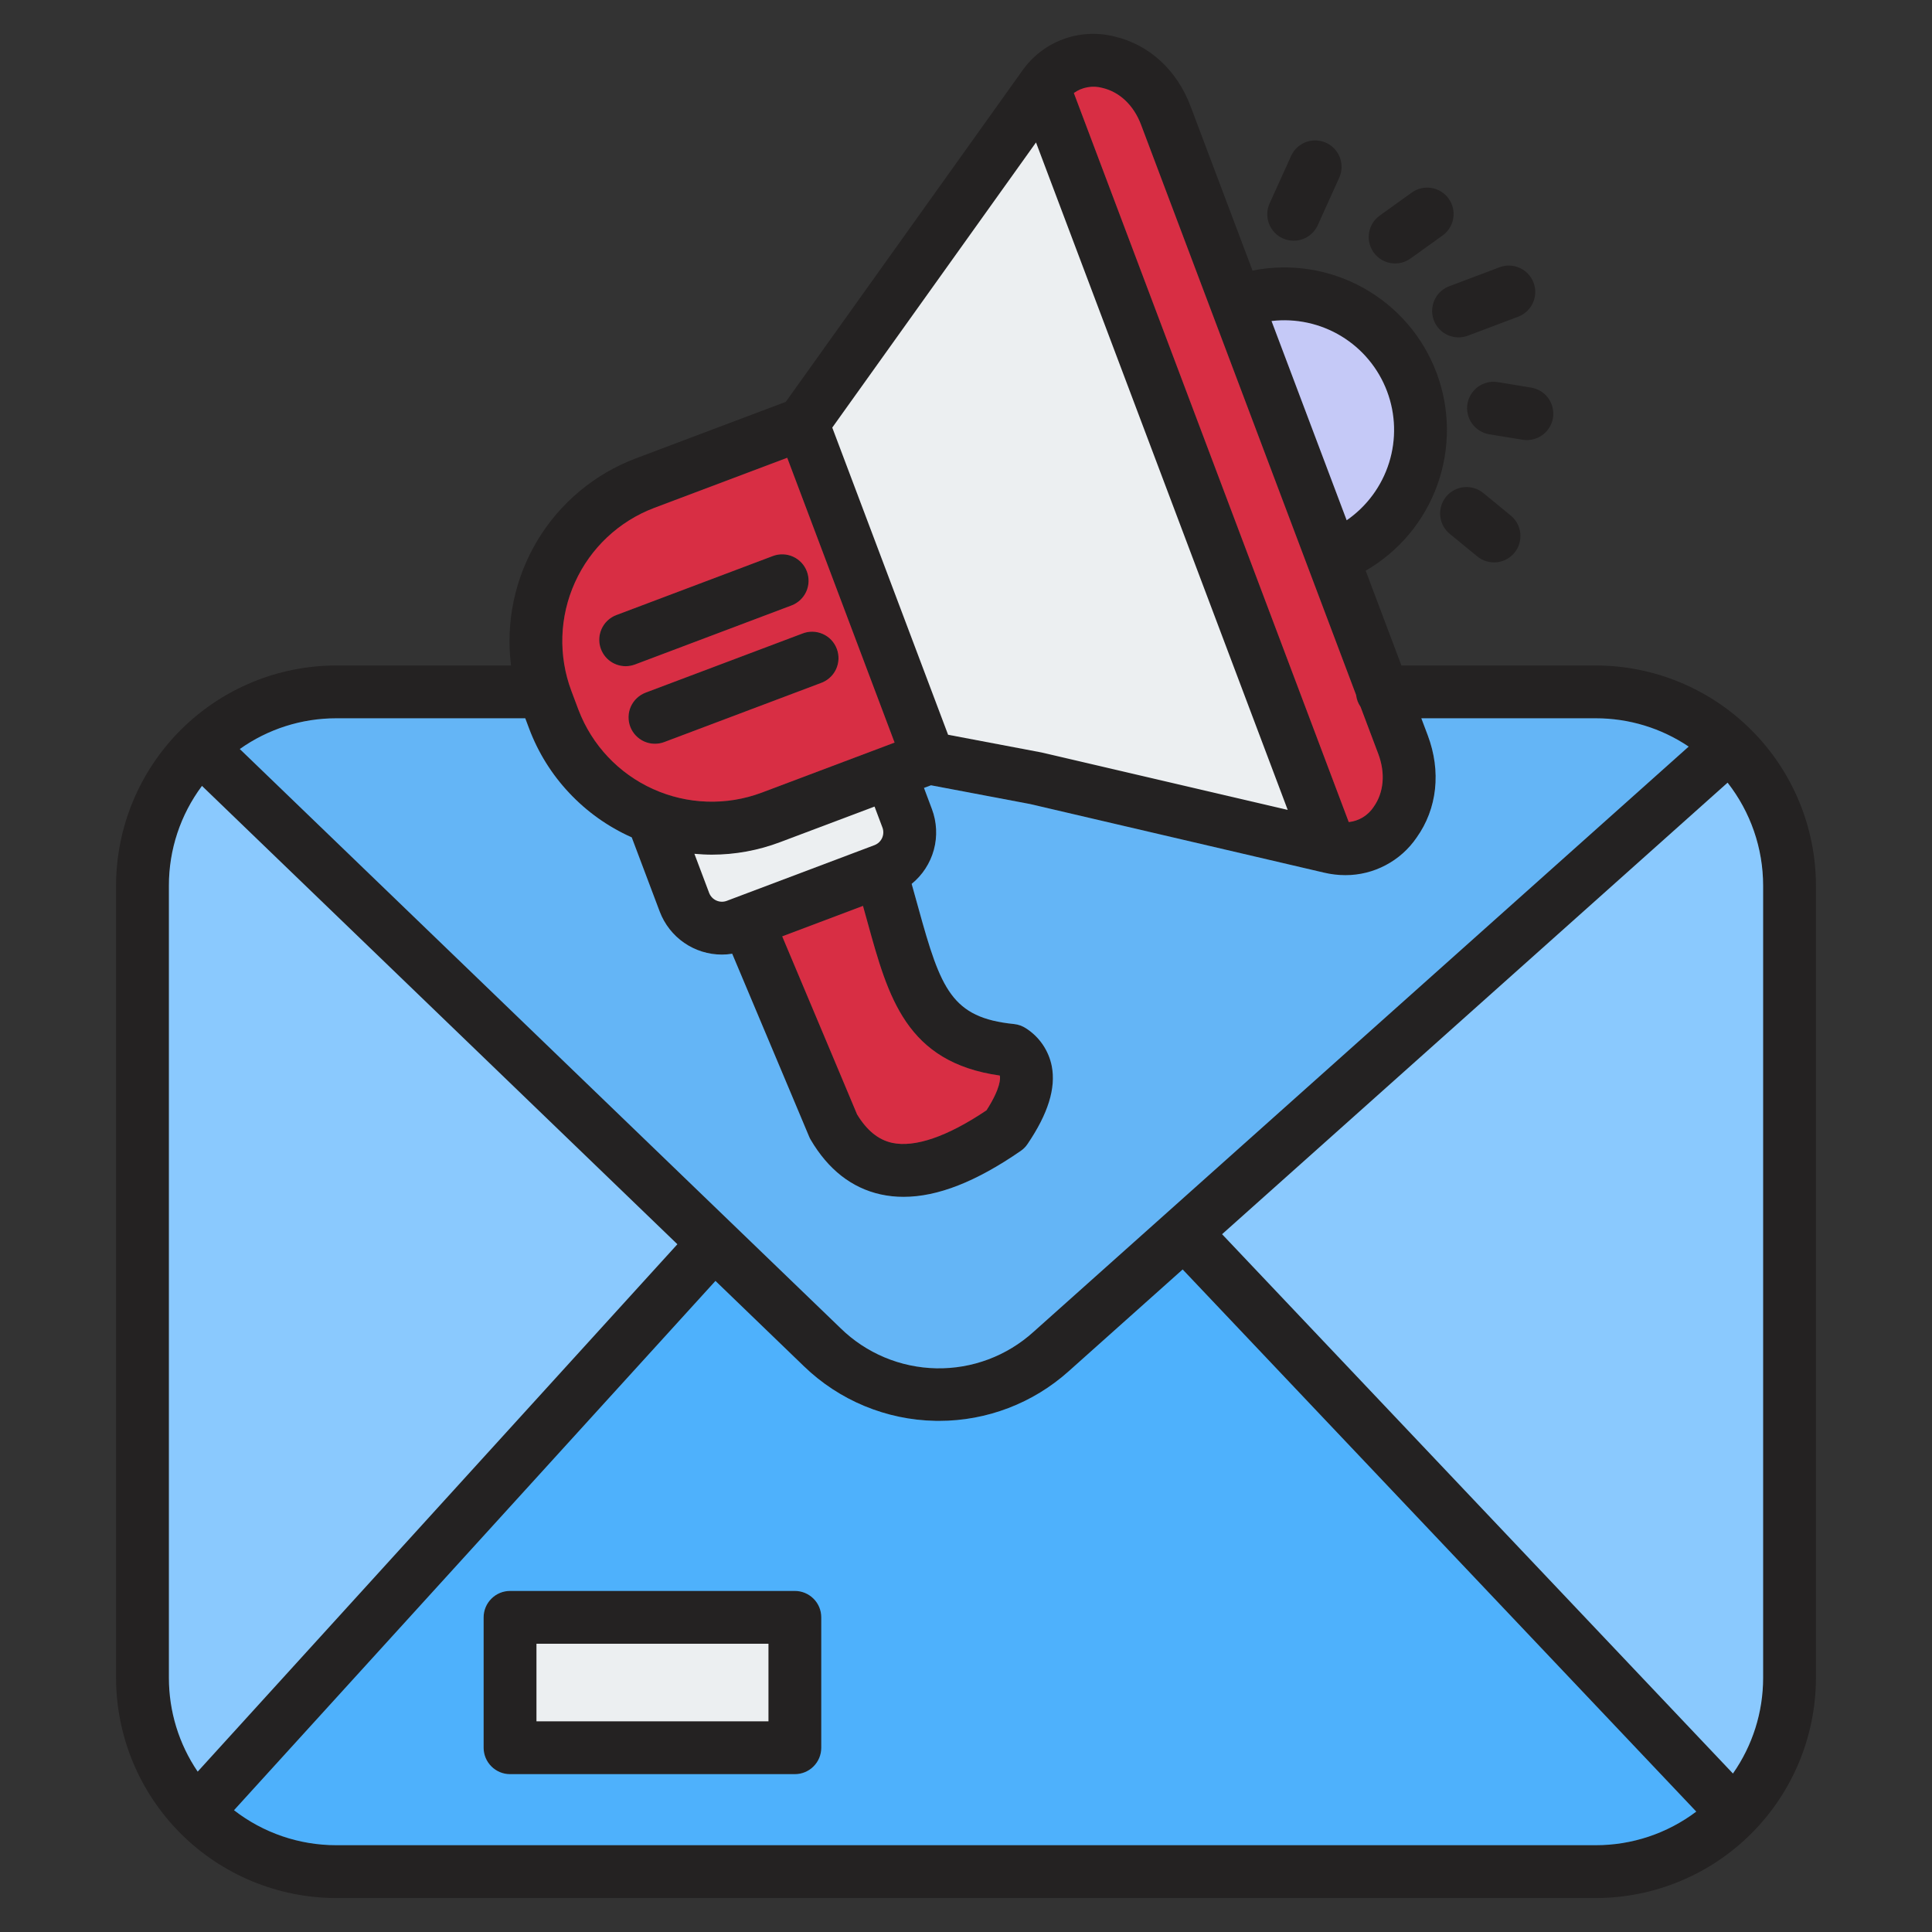 <svg width="56" height="56" viewBox="0 0 56 56" fill="none" xmlns="http://www.w3.org/2000/svg">
<rect x="0" y="0" width="56" height="56" fill="#333333" stroke="none"/>
<path fill-rule="evenodd" clip-rule="evenodd" d="M43.785 14.939C43.864 15.003 43.929 15.081 43.978 15.17C44.026 15.259 44.056 15.356 44.067 15.457C44.077 15.557 44.068 15.659 44.039 15.756C44.01 15.853 43.962 15.943 43.898 16.021C43.834 16.099 43.755 16.164 43.665 16.212C43.576 16.259 43.478 16.289 43.378 16.298C43.277 16.308 43.175 16.297 43.079 16.267C42.982 16.237 42.892 16.189 42.815 16.124L42.034 15.484C41.954 15.421 41.888 15.343 41.838 15.254C41.789 15.165 41.758 15.067 41.747 14.966C41.736 14.864 41.745 14.762 41.774 14.665C41.803 14.567 41.851 14.476 41.915 14.398C41.98 14.319 42.059 14.254 42.149 14.206C42.239 14.158 42.338 14.129 42.439 14.12C42.541 14.111 42.643 14.122 42.74 14.153C42.837 14.184 42.926 14.233 43.004 14.299L43.785 14.939ZM44.38 11.235C44.57 11.265 44.742 11.367 44.86 11.518C44.979 11.67 45.036 11.861 45.021 12.053C45.005 12.244 44.918 12.423 44.776 12.554C44.634 12.684 44.449 12.756 44.256 12.756C44.215 12.756 44.173 12.753 44.132 12.746L43.167 12.588C42.967 12.555 42.787 12.444 42.669 12.279C42.55 12.114 42.502 11.908 42.535 11.708C42.568 11.507 42.679 11.328 42.844 11.21C43.009 11.091 43.215 11.043 43.415 11.076L44.38 11.235ZM42.007 8.297L43.464 7.747C43.654 7.675 43.865 7.682 44.05 7.766C44.235 7.849 44.379 8.003 44.451 8.193C44.523 8.383 44.516 8.594 44.432 8.779C44.348 8.964 44.195 9.108 44.005 9.18L42.547 9.73C42.46 9.762 42.369 9.779 42.277 9.779C42.097 9.779 41.924 9.716 41.786 9.601C41.649 9.486 41.556 9.327 41.523 9.15C41.491 8.974 41.522 8.792 41.61 8.636C41.699 8.48 41.839 8.36 42.007 8.297H42.007ZM39.816 7.317C39.934 7.482 40.113 7.593 40.313 7.626C40.514 7.659 40.719 7.612 40.884 7.493L41.814 6.826C41.896 6.768 41.965 6.693 42.018 6.608C42.071 6.523 42.107 6.428 42.123 6.328C42.14 6.229 42.136 6.128 42.114 6.03C42.091 5.932 42.049 5.839 41.99 5.758C41.932 5.676 41.857 5.607 41.772 5.553C41.687 5.5 41.592 5.465 41.492 5.448C41.393 5.432 41.292 5.435 41.194 5.458C41.096 5.481 41.003 5.523 40.922 5.581L39.992 6.249C39.827 6.367 39.716 6.546 39.683 6.747C39.65 6.947 39.698 7.152 39.816 7.317H39.816ZM36.8 5.896L37.423 4.52C37.464 4.429 37.523 4.346 37.596 4.277C37.67 4.208 37.756 4.155 37.85 4.119C37.944 4.084 38.044 4.067 38.145 4.07C38.245 4.074 38.344 4.097 38.436 4.138C38.528 4.179 38.61 4.238 38.679 4.312C38.748 4.385 38.801 4.471 38.837 4.565C38.872 4.66 38.889 4.76 38.886 4.86C38.883 4.961 38.86 5.06 38.818 5.151L38.196 6.527C38.154 6.619 38.095 6.701 38.022 6.77C37.949 6.839 37.862 6.893 37.768 6.928C37.674 6.964 37.574 6.98 37.474 6.977C37.373 6.974 37.274 6.951 37.183 6.909C37.091 6.868 37.008 6.809 36.94 6.736C36.871 6.662 36.817 6.576 36.782 6.482C36.746 6.388 36.73 6.288 36.733 6.187C36.736 6.087 36.759 5.988 36.8 5.896ZM23.254 18.365C23.349 18.327 23.45 18.308 23.552 18.31C23.654 18.312 23.754 18.334 23.847 18.375C23.941 18.416 24.025 18.475 24.095 18.549C24.165 18.623 24.219 18.711 24.255 18.806C24.291 18.901 24.308 19.003 24.304 19.105C24.3 19.206 24.276 19.306 24.233 19.399C24.19 19.491 24.129 19.574 24.053 19.643C23.978 19.711 23.889 19.764 23.793 19.798L19.254 21.509C19.16 21.545 19.06 21.561 18.959 21.558C18.859 21.555 18.76 21.532 18.669 21.491C18.577 21.449 18.494 21.39 18.426 21.317C18.357 21.243 18.303 21.157 18.268 21.063C18.232 20.969 18.215 20.869 18.219 20.768C18.222 20.668 18.245 20.569 18.286 20.477C18.328 20.386 18.387 20.303 18.46 20.235C18.534 20.166 18.62 20.112 18.714 20.077L23.254 18.365ZM17.419 18.814C17.474 18.96 17.572 19.085 17.7 19.174C17.828 19.262 17.98 19.31 18.135 19.31C18.228 19.31 18.319 19.293 18.405 19.261L22.946 17.548C23.135 17.475 23.287 17.331 23.37 17.147C23.453 16.962 23.459 16.752 23.388 16.563C23.317 16.374 23.173 16.22 22.989 16.136C22.805 16.052 22.595 16.045 22.406 16.115L17.865 17.828C17.675 17.9 17.522 18.044 17.438 18.229C17.354 18.414 17.348 18.625 17.419 18.815V18.814ZM22.274 49.893H15.55V47.646H22.274V49.893ZM23.04 46.114H14.784C14.581 46.114 14.386 46.195 14.243 46.339C14.099 46.482 14.019 46.677 14.019 46.88V50.659C14.019 50.862 14.099 51.057 14.243 51.2C14.386 51.344 14.581 51.425 14.784 51.425H23.04C23.243 51.425 23.438 51.344 23.581 51.2C23.725 51.057 23.806 50.862 23.806 50.659V46.88C23.806 46.677 23.725 46.482 23.581 46.339C23.438 46.195 23.243 46.114 23.04 46.114H23.04ZM51.105 48.633C51.105 49.626 50.8 50.594 50.23 51.406L35.423 35.774L50.074 22.687C50.742 23.538 51.105 24.589 51.104 25.671V48.634L51.105 48.633ZM9.747 53.484H46.254C47.305 53.485 48.328 53.143 49.167 52.51L34.28 36.796L30.976 39.747C29.944 40.673 28.605 41.185 27.218 41.185C27.183 41.185 27.147 41.184 27.111 41.184C25.687 41.157 24.326 40.592 23.302 39.601L20.738 37.128L6.783 52.47C7.631 53.128 8.674 53.485 9.747 53.484ZM4.896 25.671V48.633C4.895 49.602 5.185 50.55 5.73 51.351L19.634 36.065L5.854 22.78C5.231 23.615 4.894 24.629 4.896 25.671ZM15.225 20.82H9.746C8.745 20.819 7.768 21.131 6.951 21.711L24.365 38.499C25.108 39.226 26.1 39.641 27.14 39.661C28.179 39.681 29.186 39.303 29.956 38.605L48.947 21.64C48.151 21.104 47.213 20.819 46.254 20.82H41.198L41.383 21.31C41.778 22.358 41.66 23.44 41.06 24.28C40.831 24.615 40.523 24.889 40.164 25.078C39.805 25.268 39.406 25.367 39 25.367C38.789 25.367 38.578 25.342 38.373 25.293L29.86 23.306L26.985 22.762L26.782 22.838L27.012 23.451C27.154 23.828 27.174 24.241 27.069 24.63C26.963 25.019 26.738 25.366 26.425 25.62C26.494 25.861 26.558 26.097 26.622 26.326C27.27 28.678 27.587 29.501 29.391 29.682C29.517 29.695 29.638 29.739 29.743 29.809C29.934 29.932 30.098 30.092 30.226 30.28C30.353 30.468 30.442 30.679 30.486 30.901C30.61 31.541 30.38 32.281 29.784 33.16C29.731 33.239 29.664 33.307 29.586 33.36C28.295 34.252 27.178 34.691 26.192 34.691C25.967 34.692 25.743 34.668 25.524 34.62C24.687 34.434 24.006 33.901 23.496 33.033C23.479 33.003 23.464 32.973 23.451 32.941C23.442 32.922 22.662 31.057 21.223 27.644C21.124 27.661 21.024 27.669 20.924 27.669C20.533 27.669 20.152 27.55 19.83 27.328C19.508 27.105 19.262 26.79 19.123 26.425L18.311 24.271C18.306 24.269 18.302 24.267 18.296 24.265C17.619 23.961 17.009 23.527 16.501 22.986C15.992 22.446 15.596 21.81 15.336 21.116L15.225 20.82ZM18.963 14.722C17.942 15.108 17.116 15.884 16.666 16.88C16.215 17.875 16.178 19.008 16.562 20.03L16.768 20.576C17.157 21.596 17.933 22.421 18.927 22.87C19.922 23.32 21.054 23.358 22.076 22.976L25.93 21.524L22.818 13.269L18.963 14.722ZM27.481 21.297L30.161 21.805L30.192 21.812L37.325 23.476L30.029 4.129L24.124 12.394L27.481 21.297ZM25.579 23.99C25.615 24.088 25.61 24.195 25.568 24.289C25.525 24.384 25.447 24.458 25.351 24.496L21.061 26.113C20.964 26.149 20.856 26.144 20.762 26.102C20.668 26.059 20.594 25.981 20.556 25.885L20.128 24.748C20.296 24.764 20.463 24.773 20.631 24.773C21.31 24.773 21.982 24.649 22.616 24.409L25.349 23.379L25.579 23.99ZM25.014 26.259C25.059 26.42 25.102 26.578 25.146 26.733C25.746 28.907 26.265 30.794 28.978 31.175C28.98 31.181 28.982 31.187 28.982 31.193C28.993 31.244 29.017 31.525 28.595 32.182C27.46 32.946 26.515 33.271 25.854 33.125C25.457 33.037 25.125 32.768 24.842 32.301C24.71 31.986 23.959 30.193 22.673 27.141L25.014 26.259H25.014ZM31.956 2.55C32.455 2.667 32.863 3.055 33.074 3.616L39.307 20.145C39.321 20.269 39.366 20.388 39.437 20.49L39.95 21.851C40.161 22.412 40.112 22.973 39.815 23.39C39.735 23.512 39.628 23.615 39.504 23.691C39.379 23.767 39.239 23.814 39.094 23.828L31.126 2.696C31.245 2.611 31.381 2.554 31.524 2.529C31.668 2.503 31.815 2.51 31.956 2.549V2.55ZM40.204 11.341C40.453 12.006 40.474 12.735 40.262 13.412C40.05 14.089 39.617 14.677 39.034 15.081L36.856 9.306C37.561 9.225 38.273 9.381 38.879 9.749C39.486 10.118 39.952 10.678 40.204 11.341H40.204ZM46.254 19.289H40.621L39.585 16.542C40.552 15.983 41.289 15.1 41.665 14.048C42.041 12.996 42.031 11.845 41.637 10.8C41.243 9.755 40.49 8.884 39.514 8.343C38.537 7.801 37.4 7.624 36.305 7.843L34.507 3.075C34.112 2.028 33.309 1.293 32.304 1.058C31.806 0.932 31.282 0.961 30.801 1.142C30.32 1.324 29.907 1.648 29.616 2.071L22.776 11.648L18.423 13.289C17.235 13.739 16.233 14.575 15.578 15.664C14.924 16.752 14.654 18.029 14.812 19.289H9.747C8.054 19.291 6.432 19.964 5.236 21.16C4.039 22.357 3.366 23.979 3.364 25.671V48.633C3.366 50.325 4.039 51.948 5.235 53.144C6.432 54.341 8.054 55.014 9.746 55.016H46.254C47.946 55.014 49.568 54.341 50.764 53.145C51.961 51.948 52.634 50.326 52.636 48.634V25.671C52.634 23.979 51.961 22.357 50.764 21.161C49.568 19.964 47.946 19.291 46.254 19.289V19.289Z" fill="#242222"/>
<path fill-rule="evenodd" clip-rule="evenodd" d="M24.124 12.394L27.481 21.297L30.161 21.805L30.192 21.811L37.325 23.476L30.029 4.129L24.124 12.394Z" fill="#ECEFF1"/>
<path fill-rule="evenodd" clip-rule="evenodd" d="M23.793 19.798L19.254 21.509C19.16 21.545 19.06 21.561 18.96 21.558C18.859 21.555 18.76 21.532 18.669 21.491C18.577 21.449 18.494 21.39 18.426 21.317C18.357 21.243 18.303 21.157 18.268 21.063C18.232 20.969 18.216 20.869 18.219 20.768C18.222 20.668 18.245 20.569 18.286 20.477C18.328 20.386 18.387 20.303 18.46 20.235C18.534 20.166 18.62 20.112 18.714 20.076L23.254 18.365C23.349 18.327 23.45 18.308 23.552 18.31C23.654 18.312 23.754 18.334 23.847 18.375C23.941 18.416 24.025 18.475 24.095 18.549C24.165 18.623 24.219 18.711 24.255 18.806C24.291 18.901 24.308 19.003 24.304 19.105C24.3 19.206 24.276 19.306 24.233 19.399C24.19 19.491 24.129 19.574 24.053 19.642C23.978 19.711 23.889 19.764 23.793 19.798H23.793ZM25.93 21.524L22.818 13.269L18.963 14.722C17.942 15.108 17.116 15.884 16.666 16.88C16.215 17.875 16.178 19.008 16.563 20.03L16.768 20.576C17.157 21.596 17.933 22.421 18.927 22.87C19.922 23.32 21.054 23.358 22.076 22.976L25.93 21.524V21.524ZM22.946 17.548C23.135 17.475 23.287 17.331 23.37 17.147C23.453 16.962 23.459 16.752 23.388 16.563C23.317 16.373 23.173 16.22 22.989 16.136C22.805 16.052 22.595 16.045 22.406 16.115L17.865 17.828C17.698 17.891 17.557 18.011 17.469 18.167C17.381 18.323 17.35 18.506 17.382 18.682C17.414 18.858 17.507 19.018 17.645 19.133C17.782 19.247 17.956 19.31 18.135 19.31C18.228 19.31 18.319 19.293 18.405 19.261L22.946 17.548Z" fill="#D82E44"/>
<path fill-rule="evenodd" clip-rule="evenodd" d="M22.616 24.409C21.982 24.649 21.31 24.773 20.631 24.773C20.463 24.773 20.296 24.763 20.128 24.748L20.556 25.884C20.594 25.981 20.668 26.059 20.762 26.101C20.856 26.144 20.964 26.148 21.061 26.113L25.351 24.495C25.447 24.457 25.525 24.384 25.568 24.289C25.61 24.195 25.615 24.087 25.579 23.99L25.349 23.379L22.616 24.409Z" fill="#ECEFF1"/>
<path fill-rule="evenodd" clip-rule="evenodd" d="M25.014 26.258L22.673 27.141C23.959 30.192 24.71 31.985 24.842 32.3C25.126 32.767 25.457 33.036 25.854 33.125C26.515 33.27 27.46 32.946 28.595 32.182C29.017 31.525 28.993 31.244 28.982 31.192C28.982 31.186 28.98 31.18 28.978 31.175C26.265 30.793 25.746 28.906 25.146 26.733L25.014 26.258Z" fill="#D82E44"/>
<path fill-rule="evenodd" clip-rule="evenodd" d="M23.451 32.941C23.442 32.922 22.662 31.057 21.223 27.644C21.124 27.661 21.024 27.669 20.924 27.669C20.533 27.669 20.152 27.55 19.83 27.328C19.508 27.105 19.262 26.79 19.123 26.425L18.311 24.271L18.296 24.265C17.619 23.961 17.009 23.527 16.501 22.986C15.992 22.446 15.596 21.81 15.336 21.116L15.225 20.82H9.746C8.745 20.819 7.767 21.131 6.951 21.711L24.365 38.499C25.108 39.226 26.1 39.641 27.14 39.661C28.179 39.681 29.186 39.303 29.956 38.605L48.947 21.64C48.151 21.104 47.213 20.819 46.254 20.82H41.198L41.383 21.31C41.778 22.358 41.66 23.44 41.06 24.28C40.831 24.615 40.523 24.889 40.164 25.078C39.805 25.268 39.406 25.367 39 25.367C38.789 25.367 38.578 25.342 38.373 25.293L29.86 23.306L26.985 22.762L26.782 22.838L27.012 23.451C27.154 23.828 27.174 24.241 27.069 24.63C26.963 25.019 26.738 25.366 26.425 25.62C26.494 25.861 26.558 26.097 26.622 26.326C27.27 28.678 27.587 29.501 29.391 29.682C29.517 29.695 29.638 29.739 29.743 29.809C29.934 29.932 30.098 30.092 30.226 30.28C30.353 30.468 30.442 30.679 30.486 30.901C30.61 31.541 30.38 32.281 29.784 33.16C29.731 33.239 29.664 33.307 29.586 33.36C28.295 34.252 27.178 34.691 26.192 34.691C25.967 34.692 25.743 34.668 25.524 34.62C24.687 34.434 24.006 33.901 23.496 33.033C23.479 33.003 23.464 32.973 23.451 32.941Z" fill="#64B5F6"/>
<path fill-rule="evenodd" clip-rule="evenodd" d="M19.634 36.065L5.854 22.78C5.231 23.615 4.894 24.629 4.896 25.671V48.633C4.895 49.602 5.185 50.55 5.73 51.351L19.634 36.065Z" fill="#8AC9FE"/>
<path fill-rule="evenodd" clip-rule="evenodd" d="M20.738 37.128L6.783 52.47C7.631 53.128 8.674 53.485 9.747 53.484H46.254C47.305 53.485 48.328 53.143 49.167 52.51L34.28 36.796L30.976 39.747C29.944 40.673 28.605 41.185 27.218 41.185L27.111 41.184C25.687 41.157 24.326 40.592 23.302 39.602L20.738 37.128ZM23.04 46.114C23.243 46.114 23.437 46.195 23.581 46.339C23.725 46.482 23.805 46.677 23.805 46.88V50.659C23.805 50.862 23.725 51.057 23.581 51.2C23.437 51.344 23.243 51.425 23.04 51.425H14.784C14.581 51.425 14.386 51.344 14.243 51.2C14.099 51.057 14.018 50.862 14.018 50.659V46.88C14.018 46.677 14.099 46.482 14.243 46.339C14.386 46.195 14.581 46.114 14.784 46.114H23.04Z" fill="#4EB1FC"/>
<path d="M15.55 47.645H22.274V49.893H15.55V47.645Z" fill="#ECEFF1"/>
<path fill-rule="evenodd" clip-rule="evenodd" d="M35.423 35.774L50.23 51.406C50.8 50.594 51.105 49.626 51.105 48.634V25.671C51.105 24.589 50.742 23.538 50.075 22.686L35.423 35.774Z" fill="#8AC9FE"/>
<path fill-rule="evenodd" clip-rule="evenodd" d="M31.126 2.696L39.094 23.828C39.239 23.813 39.379 23.766 39.504 23.69C39.628 23.614 39.735 23.512 39.815 23.39C40.112 22.973 40.161 22.412 39.95 21.851L39.437 20.49C39.366 20.387 39.321 20.269 39.307 20.144L33.074 3.616C32.863 3.055 32.455 2.666 31.956 2.549C31.815 2.51 31.668 2.503 31.524 2.529C31.381 2.554 31.245 2.611 31.126 2.696Z" fill="#D82E44"/>
<path fill-rule="evenodd" clip-rule="evenodd" d="M36.856 9.305L39.034 15.08C39.618 14.677 40.051 14.09 40.263 13.412C40.475 12.735 40.455 12.006 40.204 11.341C39.954 10.677 39.488 10.115 38.881 9.746C38.274 9.377 37.561 9.222 36.856 9.305Z" fill="#C5C9F7"/>
</svg>
